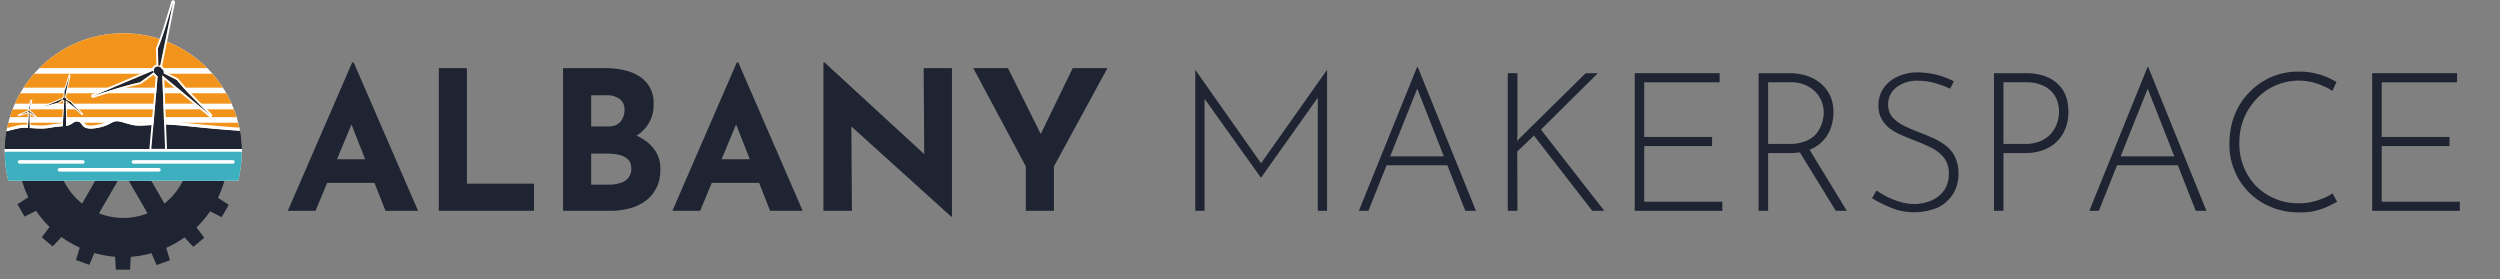 <?xml version="1.0" encoding="UTF-8"?> <svg xmlns="http://www.w3.org/2000/svg" xml:space="preserve" style="fill-rule:evenodd;clip-rule:evenodd;stroke-linejoin:round;stroke-miterlimit:2" viewBox="0 0 16628 1857"><rect x="0" y="0" width="16628" height="1857" fill="#808080" stroke="none"/><path d="M0 0h16627.1v1856.62H0z" style="fill:none"></path><path d="M1477.11 1250.84a707.516 707.516 0 0 1-27.432 64.574l71.819 47.219-47.474 81.678-76.481-38.989a695.086 695.086 0 0 1-90.433 107.149l51.26 68.845-72.548 60.51-58.599-62.876c-38.175 27.255-78.948 50.56-121.628 69.648l24.691 82.418-88.866 32.049-33.569-79.15c-44.875 12.552-91.132 20.707-138.107 24.09l-4.979 85.672-94.471-.281-4.479-85.706c-45.984-3.58-92.17-11.787-137.96-24.895l-34.035 78.949-88.678-32.573 25.157-82.211c-43.387-19.652-83.905-43.288-121.272-70.324l-58.893 62.431-72.192-60.942 51.658-68.527c-33.618-32.981-63.594-69.141-89.677-107.752l-76.823 38.598-46.997-81.953 72.171-46.838c-20.177-42.172-36.175-86.332-47.629-131.816l-85.368 9.997-16.13-93.084 83.637-19.294a695.39 695.39 0 0 1 .427-140.209l-83.531-19.785 16.681-92.99 85.307 10.496a710.072 710.072 0 0 1 20.897-66.989 710.045 710.045 0 0 1 27.433-64.587l-71.818-47.218 47.474-81.678 76.481 38.988a695.086 695.086 0 0 1 90.433-107.149l-51.26-68.844 72.548-60.51 58.599 62.875c38.174-27.255 78.948-50.56 121.628-69.648l-24.698-82.412 88.872-32.049 33.569 79.15c44.875-12.551 91.132-20.707 138.107-24.089l4.979-85.673 94.471.281 4.48 85.707c45.984 3.579 92.169 11.786 137.959 24.895l34.035-78.95 88.678 32.574-25.157 82.211c43.387 19.651 83.905 43.288 121.272 70.324l58.893-62.431 72.192 60.935-51.658 68.527c33.618 32.987 63.595 69.141 89.678 107.758l76.822-38.598 46.997 81.954-72.171 46.837c20.177 42.173 36.169 86.332 47.629 131.816l85.362-9.991 16.13 93.084-83.631 19.295a695.382 695.382 0 0 1-.428 140.208l83.531 19.785-16.68 92.99-85.308-10.495a707.648 707.648 0 0 1-20.897 66.989Zm-383.338 103.178a445.064 445.064 0 0 0 8.441-6.869c86.246-71.937 138.048-169.849 153.514-272.811H932.299l161.473 279.68Zm-709.695-279.68c11.549 77.211 43.761 152.328 97.424 216.665 19.671 23.583 41.284 44.592 64.412 62.986l161.457-279.651H384.077Zm597.854-475.553c-103.19-40.671-219.489-41.405-324.174.033l162.077 280.726 162.097-280.759Zm-436.515 65.177a446.291 446.291 0 0 0-7.764 6.331c-86.628 72.257-138.507 170.719-153.717 274.182H707.37L545.416 663.962Zm710.575 280.513c-11.371-77.693-43.647-153.318-97.627-218.035-19.555-23.445-41.031-44.345-64.005-62.662l-162.06 280.697h323.692Zm-597.572 474.374c102.804 40.378 218.573 41.146 322.885.093l-161.47-279.673-161.415 279.58Z" style="fill:#1f2432"></path><path d="m.012 0 .332-.765h.008L.684 0H.516L.304-.538.409-.61.155 0H.012Zm.227-.266H.46l.051.122H.194l.045-.122Z" style="fill:#1f2432;fill-rule:nonzero" transform="matrix(1289.403 0 0 1289.403 1898.698 1402.162)"></path><path d="M.095-.736H.24v.596h.346V0H.095v-.736Z" style="fill:#1f2432;fill-rule:nonzero" transform="matrix(1289.403 0 0 1289.403 2796.121 1402.162)"></path><path d="M.311-.736c.077 0 .138.015.183.046a.159.159 0 0 1 .068.139.18.18 0 0 1-.034.113.191.191 0 0 1-.091.068.356.356 0 0 1-.131.023L.283-.425A.47.47 0 0 1 .444-.4c.047.017.085.04.112.071a.166.166 0 0 1 .041.112c0 .04-.007.074-.022.101a.172.172 0 0 1-.058.067.227.227 0 0 1-.082.037A.375.375 0 0 1 .34 0H.095v-.736h.216Zm.017.301c.029 0 .05-.009.064-.026a.096.096 0 0 0 .02-.059c0-.025-.008-.044-.025-.057a.11.11 0 0 0-.069-.019H.24v.161h.088Zm.005.3a.176.176 0 0 0 .058-.009.078.078 0 0 0 .041-.027.069.069 0 0 0 .015-.046c0-.021-.006-.038-.018-.049a.105.105 0 0 0-.046-.023.29.29 0 0 0-.06-.006H.24v.16h.093Z" style="fill:#1f2432;fill-rule:nonzero" transform="matrix(1289.403 0 0 1289.403 3622.63 1402.162)"></path><path d="m.012 0 .332-.765h.008L.684 0H.516L.304-.538.409-.61.155 0H.012Zm.227-.266H.46l.051.122H.194l.045-.122Z" style="fill:#1f2432;fill-rule:nonzero" transform="matrix(1289.403 0 0 1289.403 4456.88 1402.162)"></path><path d="M.754.03.196-.474l.043.024.003.45H.095v-.765h.006l.546.502-.032-.014-.003-.459h.146V.03H.754Z" style="fill:#1f2432;fill-rule:nonzero" transform="matrix(1289.403 0 0 1289.403 5354.303 1402.162)"></path><path d="M.286-.229.015-.736h.179l.19.382-.043.003.187-.385h.179l-.276.507V0H.286v-.229Z" style="fill:#1f2432;fill-rule:nonzero" transform="matrix(1289.403 0 0 1289.403 6454.159 1402.162)"></path><path d="M.113 0v-.726h.001l.35.497-.021-.003.349-.494h.001V0H.745v-.613l.004.024-.296.417H.451L.153-.589l.008-.022V0H.113Z" style="fill:#1f2432;fill-rule:nonzero" transform="matrix(1289.403 0 0 1289.403 7804.165 1402.162)"></path><path d="m.051 0 .3-.741h.004l.3.741H.6L.339-.663l.034-.019L.1 0H.051Zm.145-.281h.315l.014.046H.184l.012-.046Z" style="fill:#1f2432;fill-rule:nonzero" transform="matrix(1289.403 0 0 1289.403 8972.364 1402.162)"></path><path d="m.163-.39-.002.035.003-.009.351-.346h.063l-.294.291L.611 0H.549L.248-.388l-.086.082L.163 0h-.05v-.71h.05v.32Z" style="fill:#1f2432;fill-rule:nonzero" transform="matrix(1289.403 0 0 1289.403 9882.672 1402.162)"></path><path d="M.113-.71h.438v.047H.162v.282h.35v.047h-.35v.287h.403V0H.113v-.71Z" style="fill:#1f2432;fill-rule:nonzero" transform="matrix(1289.403 0 0 1289.403 10727.2 1402.162)"></path><path d="M.275-.71c.027 0 .053.004.079.011.027.008.051.02.072.036A.19.19 0 0 1 .479-.6c.013.025.02.056.02.091a.248.248 0 0 1-.012.077.186.186 0 0 1-.109.116.276.276 0 0 1-.106.018h-.11V0H.113v-.71h.162Zm-.006.365A.224.224 0 0 0 .357-.36a.144.144 0 0 0 .055-.039.18.18 0 0 0 .037-.108.153.153 0 0 0-.098-.143.173.173 0 0 0-.069-.013h-.12v.318h.107Zm.102.022L.568 0H.511L.313-.322l.058-.001Z" style="fill:#1f2432;fill-rule:nonzero" transform="matrix(1289.403 0 0 1289.403 11551.188 1402.162)"></path><path d="M.468-.63a.538.538 0 0 0-.076-.028.311.311 0 0 0-.09-.013.17.17 0 0 0-.112.035.11.11 0 0 0-.042.088c0 .027.008.049.024.067a.221.221 0 0 0 .063.045c.026.012.054.024.083.035.023.009.046.018.069.029a.333.333 0 0 1 .063.039.156.156 0 0 1 .044.057.193.193 0 0 1 .017.084.197.197 0 0 1-.028.105.196.196 0 0 1-.078.07.323.323 0 0 1-.212.012.661.661 0 0 1-.128-.06l.023-.04a.428.428 0 0 0 .122.059.27.27 0 0 0 .074.011.221.221 0 0 0 .084-.017.16.16 0 0 0 .067-.051.148.148 0 0 0 .026-.088.128.128 0 0 0-.025-.083.203.203 0 0 0-.064-.051.901.901 0 0 0-.083-.036 1.95 1.95 0 0 1-.068-.028.308.308 0 0 1-.062-.034.16.16 0 0 1-.044-.05.14.14 0 0 1-.017-.07c0-.034.009-.064.026-.089a.172.172 0 0 1 .071-.059.231.231 0 0 1 .101-.023.408.408 0 0 1 .191.046L.468-.63Z" style="fill:#1f2432;fill-rule:nonzero" transform="matrix(1289.403 0 0 1289.403 12367.367 1402.162)"></path><path d="M.277-.71c.044 0 .082.007.115.022a.182.182 0 0 1 .078.067c.018.03.027.067.027.112a.228.228 0 0 1-.013.078.19.19 0 0 1-.11.115.259.259 0 0 1-.102.018h-.11V0H.113v-.71h.164Zm-.005.365a.196.196 0 0 0 .086-.017.151.151 0 0 0 .082-.095.172.172 0 0 0-.002-.114.125.125 0 0 0-.033-.049.141.141 0 0 0-.052-.031.196.196 0 0 0-.071-.012h-.12v.318h.11Z" style="fill:#1f2432;fill-rule:nonzero" transform="matrix(1289.403 0 0 1289.403 13116.493 1402.162)"></path><path d="m.051 0 .3-.741h.004l.3.741H.6L.339-.663l.034-.019L.1 0H.051Zm.145-.281h.315l.014.046H.184l.012-.046Z" style="fill:#1f2432;fill-rule:nonzero" transform="matrix(1289.403 0 0 1289.403 13830.82 1402.162)"></path><path d="M.623-.047A.518.518 0 0 1 .57-.02a.319.319 0 0 1-.144.028.367.367 0 0 1-.147-.029.344.344 0 0 1-.211-.329c0-.052.009-.1.027-.145a.343.343 0 0 1 .076-.117.345.345 0 0 1 .255-.106.36.36 0 0 1 .194.054l-.021.045A.36.36 0 0 0 .52-.656a.298.298 0 0 0-.311.077.32.32 0 0 0-.09.227.312.312 0 0 0 .083.221.306.306 0 0 0 .225.092.283.283 0 0 0 .095-.015A.31.31 0 0 0 .6-.09l.023.043Z" style="fill:#1f2432;fill-rule:nonzero" transform="matrix(1289.403 0 0 1289.403 14741.127 1402.162)"></path><path d="M.113-.71h.438v.047H.162v.282h.35v.047h-.35v.287h.403V0H.113v-.71Z" style="fill:#1f2432;fill-rule:nonzero" transform="matrix(1289.403 0 0 1289.403 15632.168 1402.162)"></path><clipPath id="a"><path d="M31.579 221.153h1576.51v980.74H31.579z"></path></clipPath><g clip-path="url(#a)"><circle cx="819.835" cy="1009.41" r="788.257" style="fill:#fff"></circle><clipPath id="b"><circle cx="819.835" cy="1009.41" r="788.257"></circle></clipPath><g clip-path="url(#b)"><path d="M31.579 94.643h1576.51v358.376H31.579zM31.579 490.52h1576.51v92.374H31.579zM31.579 620.393h1576.51v69.28H31.579zM31.579 727.174h1576.51v51.96H31.579zM31.579 816.377h1576.51v105.955H31.579z" style="fill:#f2931b"></path><path d="M440.1 837.569a168.8 168.8 0 0 0 10.933-2.108c30.511-6.934 44.379-36.058 73.503-24.963 29.124 11.095 15.255 60.953 124.816 40.184 109.561-20.768 88.561-60.986 170.483-36.023 81.923 24.963 88.857 22.189 155.426 19.416 66.568-2.774 91.531-11.095 216.347 0 73.582 6.54 276.215 29.746 435.601 37.394 124.511 5.974 151.396 8.371 202.709 9.758v110.041h-2020.17V886.775s51.872 6.934 125.375 4.16c73.503-2.773 166.421-36.126 210.8-40.253 11.603-1.078 25.006-.742 39.715.12l12.652.829c39.195 2.768 85.946 7.333 132.084-.949 42.722-7.668 67.019-9.033 86.514-10.573l23.208-2.54Z" style="fill:#1f2432"></path><path d="m437.308 816.917.04-.006a148.775 148.775 0 0 0 9.068-1.765c16.457-3.74 27.201-15.272 39.08-21.256 13.789-6.947 28.221-9.807 46.457-2.86 9.39 3.577 16.22 9.372 22.212 16.537 5.813 6.952 9.716 16.704 21.429 22.406 12.625 6.147 32.938 7.243 69.878.241 51.607-9.783 72.418-24.273 90.02-33.252 22.569-11.51 40.943-17.307 90.416-2.232 78.263 23.848 84.89 21.179 148.485 18.529 67.403-2.808 92.679-11.17 219.06.064 73.439 6.528 275.678 29.704 434.755 37.337 124.243 5.961 151.07 8.358 202.273 9.742 11.283.304 20.271 9.539 20.271 20.825v110.041c0 11.506-9.328 20.833-20.834 20.833h-2020.17c-11.505 0-20.833-9.327-20.833-20.833V886.775a20.833 20.833 0 0 1 23.594-20.65s50.406 6.687 121.828 3.992c73.114-2.759 165.514-36.074 209.658-40.178 12.522-1.165 26.988-.865 42.862.066l.143.008 12.652.829.105.007c37.667 2.66 82.597 7.287 126.936-.672 43.505-7.81 68.343-9.246 88.245-10.812l22.366-2.448Zm2.792 20.652-23.208 2.54c-19.495 1.54-43.792 2.905-86.514 10.573-46.138 8.282-92.889 3.717-132.084.949l-12.652-.829c-14.709-.862-28.112-1.198-39.715-.12-44.379 4.127-137.297 37.48-210.8 40.253-73.503 2.774-125.375-4.16-125.375-4.16v104.493h2020.17V881.227c-51.313-1.387-78.198-3.784-202.709-9.758-159.386-7.648-362.019-30.854-435.601-37.394-124.816-11.095-149.779-2.774-216.347 0-66.569 2.773-73.503 5.547-155.426-19.416-81.922-24.963-60.922 15.255-170.483 36.023-109.561 20.769-95.692-29.089-124.816-40.184-29.124-11.095-42.992 18.029-73.503 24.963a168.8 168.8 0 0 1-10.933 2.108Z" style="fill:#fff"></path><path d="M440.1 837.569a168.8 168.8 0 0 0 10.933-2.108c30.511-6.934 44.379-36.058 73.503-24.963 29.124 11.095 15.255 60.953 124.816 40.184 109.561-20.768 88.561-60.986 170.483-36.023 81.923 24.963 88.857 22.189 155.426 19.416 66.568-2.774 91.531-11.095 216.347 0 73.582 6.54 276.215 29.746 435.601 37.394 124.511 5.974 151.396 8.371 202.709 9.758v110.041h-2020.17V886.775s51.872 6.934 125.375 4.16c73.503-2.773 166.421-36.126 210.8-40.253 11.603-1.078 25.006-.742 39.715.12l6.394-104.688a4.527 4.527 0 0 1-1.938-1.844 4.51 4.51 0 1 1 6.137-6.137 4.51 4.51 0 0 1 2.193 4.969L212 749.99s6.119 7.492 13.634 15.288c7.262 7.533 21.481 21.678 21.481 21.678l-50.037-41.56a3.717 3.717 0 0 1-.224.192l1.436 106.043c39.195 2.768 85.946 7.333 132.084-.949 42.722-7.668 67.019-9.033 86.514-10.573l10.402-170.327a9.895 9.895 0 0 1-4.226-4.022 9.839 9.839 0 0 1-5.041-8.589 9.839 9.839 0 0 1 18.427-4.796 9.838 9.838 0 0 1 4.782 10.836l29.611 15.025s13.345 16.339 29.737 33.343c15.84 16.431 46.852 47.281 46.852 47.281l-109.135-90.645c-.158.145-.321.285-.488.42l2.287 168.934Zm-253.181-97.236 1.148 1.689-14.636 10.527s-9.465 1.99-19.844 5.08c-10.028 2.986-29.126 9.11-29.126 9.11l62.458-26.406Zm7.838-5.233-2.042-.008-.418-18.023s3.706-8.934 7.019-19.244c3.202-9.961 8.938-29.18 8.938-29.18L194.757 735.1Zm221.378-77.929 2.502 3.686-31.92 22.959s-20.645 4.34-43.282 11.08c-21.873 6.513-63.528 19.871-63.528 19.871l136.228-57.596Zm17.095-11.413-4.454-.017-.911-39.309s8.082-19.487 15.309-41.973c6.984-21.727 19.494-63.644 19.494-63.644L433.23 645.758Z" style="fill:#1f2432"></path><path d="m185.438 751.611-8.357 6.012a6.255 6.255 0 0 1-2.364 1.042s-9.228 1.941-19.346 4.954c-9.986 2.973-29.002 9.072-29.002 9.072a6.25 6.25 0 0 1-4.342-11.708l60.837-25.721.515-.95 1.31-1.587 1.588-1.31.1-.055-.328-14.146a6.26 6.26 0 0 1 .475-2.539s3.612-8.711 6.842-18.762c3.188-9.919 8.899-29.055 8.899-29.055a6.251 6.251 0 0 1 12.114 3.031l-13.06 64.305.214.16 1.736 2.191 1.105 2.565 10.458 5.307a6.263 6.263 0 0 1 2.013 1.62s5.966 7.302 13.293 14.903c7.231 7.501 21.389 21.585 21.389 21.585a6.25 6.25 0 0 1-8.401 9.239l-39.84-33.091 1.18 87.136c37.519 2.74 81.438 6.507 124.808-1.278 39.162-7.03 62.95-8.803 81.711-10.234l9.86-161.425a16.114 16.114 0 0 1-2.3-2.589 16.282 16.282 0 0 1-1.108-.864l-27.071 19.471a6.266 6.266 0 0 1-2.364 1.043s-20.407 4.291-42.783 10.953c-21.83 6.5-63.403 19.832-63.403 19.832a6.25 6.25 0 0 1-4.343-11.708l135.208-57.164a16.148 16.148 0 0 1 9.757-9.822l-.822-35.448c-.02-.87.142-1.735.476-2.539 0 0 7.988-19.263 15.132-41.49 6.97-21.685 19.455-63.52 19.455-63.52a6.25 6.25 0 0 1 12.114 3.032l-29.255 144.045c.518.547.998 1.131 1.436 1.746a16.08 16.08 0 0 1 6.702 11.62l25.999 13.192a6.263 6.263 0 0 1 2.013 1.62s13.192 16.151 29.396 32.959c15.808 16.399 46.76 47.188 46.76 47.188a6.25 6.25 0 0 1-8.401 9.239l-99.209-82.401 2.015 148.834c1.121-.229 2.253-.474 3.399-.734 14.51-3.298 24.979-12.032 35.367-18.462 12.568-7.78 24.989-12.631 41.746-6.247 9.908 3.774 15.651 11.26 21.879 19.598 4.647 6.221 9.707 12.95 18.652 17.839 14.073 7.693 37.141 10.741 80.896 2.447 53.828-10.204 75.57-25.224 93.93-34.588 19.85-10.125 36.025-14.533 79.539-1.274 80.825 24.629 87.667 21.887 153.343 19.15 66.819-2.784 91.876-11.117 217.162.019 73.539 6.537 276.054 29.734 435.347 37.377 124.431 5.97 151.298 8.368 202.578 9.754a6.249 6.249 0 0 1 6.081 6.247v110.041a6.25 6.25 0 0 1-6.25 6.25h-2020.17a6.25 6.25 0 0 1-6.25-6.25V886.775a6.249 6.249 0 0 1 7.079-6.195s51.432 6.86 124.31 4.11c73.386-2.77 166.149-36.111 210.458-40.231 10.22-.95 21.806-.842 34.433-.231l5.656-92.617Zm1.481-11.278-62.458 26.406s19.098-6.124 29.126-9.11c10.379-3.09 19.844-5.08 19.844-5.08l14.636-10.527-1.148-1.689Zm7.838-5.233 13.497-66.455s-5.736 19.219-8.938 29.18c-3.313 10.31-7.019 19.244-7.019 19.244l.418 18.023 2.042.008Zm238.473-89.342 29.438-144.943s-12.51 41.917-19.494 63.644c-7.227 22.486-15.309 41.973-15.309 41.973l.911 39.309 4.454.017Zm-17.095 11.413-136.228 57.596s41.655-13.358 63.528-19.871c22.637-6.74 43.282-11.08 43.282-11.08l31.92-22.959-2.502-3.686ZM440.1 837.569l-2.287-168.934c.167-.135.33-.275.488-.42l109.135 90.645s-31.012-30.85-46.852-47.281c-16.392-17.004-29.737-33.343-29.737-33.343l-29.611-15.025a9.838 9.838 0 0 0-4.782-10.836 9.839 9.839 0 0 0-18.427 4.796 9.839 9.839 0 0 0 5.041 8.589 9.895 9.895 0 0 0 4.226 4.022l-10.402 170.327c-19.495 1.54-43.792 2.905-86.514 10.573-46.138 8.282-92.889 3.717-132.084.949l-1.436-106.043c.077-.061.152-.125.224-.192l50.037 41.56s-14.219-14.145-21.481-21.678c-7.515-7.796-13.634-15.288-13.634-15.288l-13.576-6.888a4.51 4.51 0 0 0-2.193-4.969 4.512 4.512 0 0 0-8.448 2.2 4.51 4.51 0 0 0 2.311 3.937 4.527 4.527 0 0 0 1.938 1.844l-6.394 104.688c-14.709-.862-28.112-1.198-39.715-.12-44.379 4.127-137.297 37.48-210.8 40.253-73.503 2.774-125.375-4.16-125.375-4.16v104.493h2020.17V881.227c-51.313-1.387-78.198-3.784-202.709-9.758-159.386-7.648-362.019-30.854-435.601-37.394-124.816-11.095-149.779-2.774-216.347 0-66.569 2.773-73.503 5.547-155.426-19.416-81.922-24.963-60.922 15.255-170.483 36.023-109.561 20.769-95.692-29.089-124.816-40.184-29.124-11.095-42.992 18.029-73.503 24.963a168.8 168.8 0 0 1-10.933 2.108Z" style="fill:#fff"></path><path d="M-10.845 1009.41h1661.36v197.064H-10.845z" style="fill:#3cb0be"></path><path d="M562.836 1076.99c0 6.508-5.284 11.792-11.793 11.792H130.404c-6.508 0-11.792-5.284-11.792-11.792 0-6.509 5.284-11.793 11.792-11.793h420.639c6.509 0 11.793 5.284 11.793 11.793ZM1068.82 1129.35c0 6.508-5.284 11.792-11.792 11.792h-661.17c-6.508 0-11.792-5.284-11.792-11.792 0-6.509 5.284-11.793 11.792-11.793h661.17c6.508 0 11.792 5.284 11.792 11.793ZM1560.71 1076.99c0 6.508-5.284 11.792-11.792 11.792h-661.17c-6.509 0-11.793-5.284-11.793-11.792 0-6.509 5.284-11.793 11.793-11.793h661.17c6.508 0 11.792 5.284 11.792 11.793Z" style="fill:#fff"></path></g></g><path d="m1079.22 503.661 18.776 486.729-91.564-.539 42.103-482.845a28.856 28.856 0 0 1-12.329-11.731c-8.771-4.912-14.705-14.297-14.705-25.056 0-15.839 12.859-28.698 28.698-28.698 10.759 0 20.144 5.934 25.056 14.705 8.771 4.912 14.705 14.297 14.705 25.056 0 2.255-.261 4.45-.753 6.556l86.383 43.832s38.931 47.666 86.751 97.271c46.208 47.932 136.68 137.932 136.68 137.932l-318.375-264.436a28.72 28.72 0 0 1-1.426 1.224Zm-63.239-33.442 7.299 10.751-93.12 66.979s-60.227 12.66-126.264 32.323c-63.81 19-185.327 57.969-185.327 57.969l397.412-168.022Zm49.871-33.294-12.995-.051-2.658-114.676s23.579-56.848 44.663-122.444c20.372-63.385 56.869-185.668 56.869-185.668l-85.879 422.839Z" style="fill:#1f2432"></path><path d="M1010.57 458.936c4.012-14.099 15.352-25.125 29.632-28.691l-2.498-107.758c-.04-1.74.284-3.47.951-5.078 0 0 23.391-56.401 44.308-121.48 20.345-63.3 56.792-185.418 56.792-185.418 1.912-6.407 8.527-10.175 15.012-8.551 6.486 1.623 10.546 8.062 9.216 14.614l-85.879 422.839c-.029.14-.06.28-.093.418a41.405 41.405 0 0 1 6.319 7.318c10.75 7.278 17.881 19.503 18.126 33.394l78.792 39.98a12.501 12.501 0 0 1 4.025 3.24s38.626 47.288 86.07 96.502c46.145 47.868 136.496 137.746 136.496 137.746 4.74 4.715 4.931 12.325.433 17.271-4.498 4.947-12.092 5.478-17.235 1.207l-298.34-247.795 17.792 461.214a12.5 12.5 0 0 1-12.565 12.982l-91.563-.539a12.499 12.499 0 0 1-12.38-13.586l41.454-475.394a41.422 41.422 0 0 1-8.3-9.019 41.416 41.416 0 0 1-6.856-5.824l-82.818 59.569a12.49 12.49 0 0 1-4.728 2.085s-59.752 12.563-125.268 32.07c-63.724 18.974-185.077 57.892-185.077 57.892-6.367 2.042-13.212-1.288-15.537-7.556-2.325-6.269.694-13.257 6.852-15.86l396.867-167.792Zm68.652 44.725a28.72 28.72 0 0 0 1.426-1.224l318.375 264.436s-90.472-90-136.68-137.932c-47.82-49.605-86.751-97.271-86.751-97.271l-86.383-43.832c.492-2.106.753-4.301.753-6.556 0-10.759-5.934-20.144-14.705-25.056-4.912-8.771-14.297-14.705-25.056-14.705-15.839 0-28.698 12.859-28.698 28.698 0 10.759 5.934 20.144 14.705 25.056a28.856 28.856 0 0 0 12.329 11.731l-42.103 482.845 91.564.539-18.776-486.729Zm-13.368-66.736 85.879-422.839s-36.497 122.283-56.869 185.668c-21.084 65.596-44.663 122.444-44.663 122.444l2.658 114.676 12.995.051Zm-49.871 33.294L618.571 638.241s121.517-38.969 185.327-57.969c66.037-19.663 126.264-32.323 126.264-32.323l93.12-66.979-7.299-10.751Z" style="fill:#fff"></path></svg> 